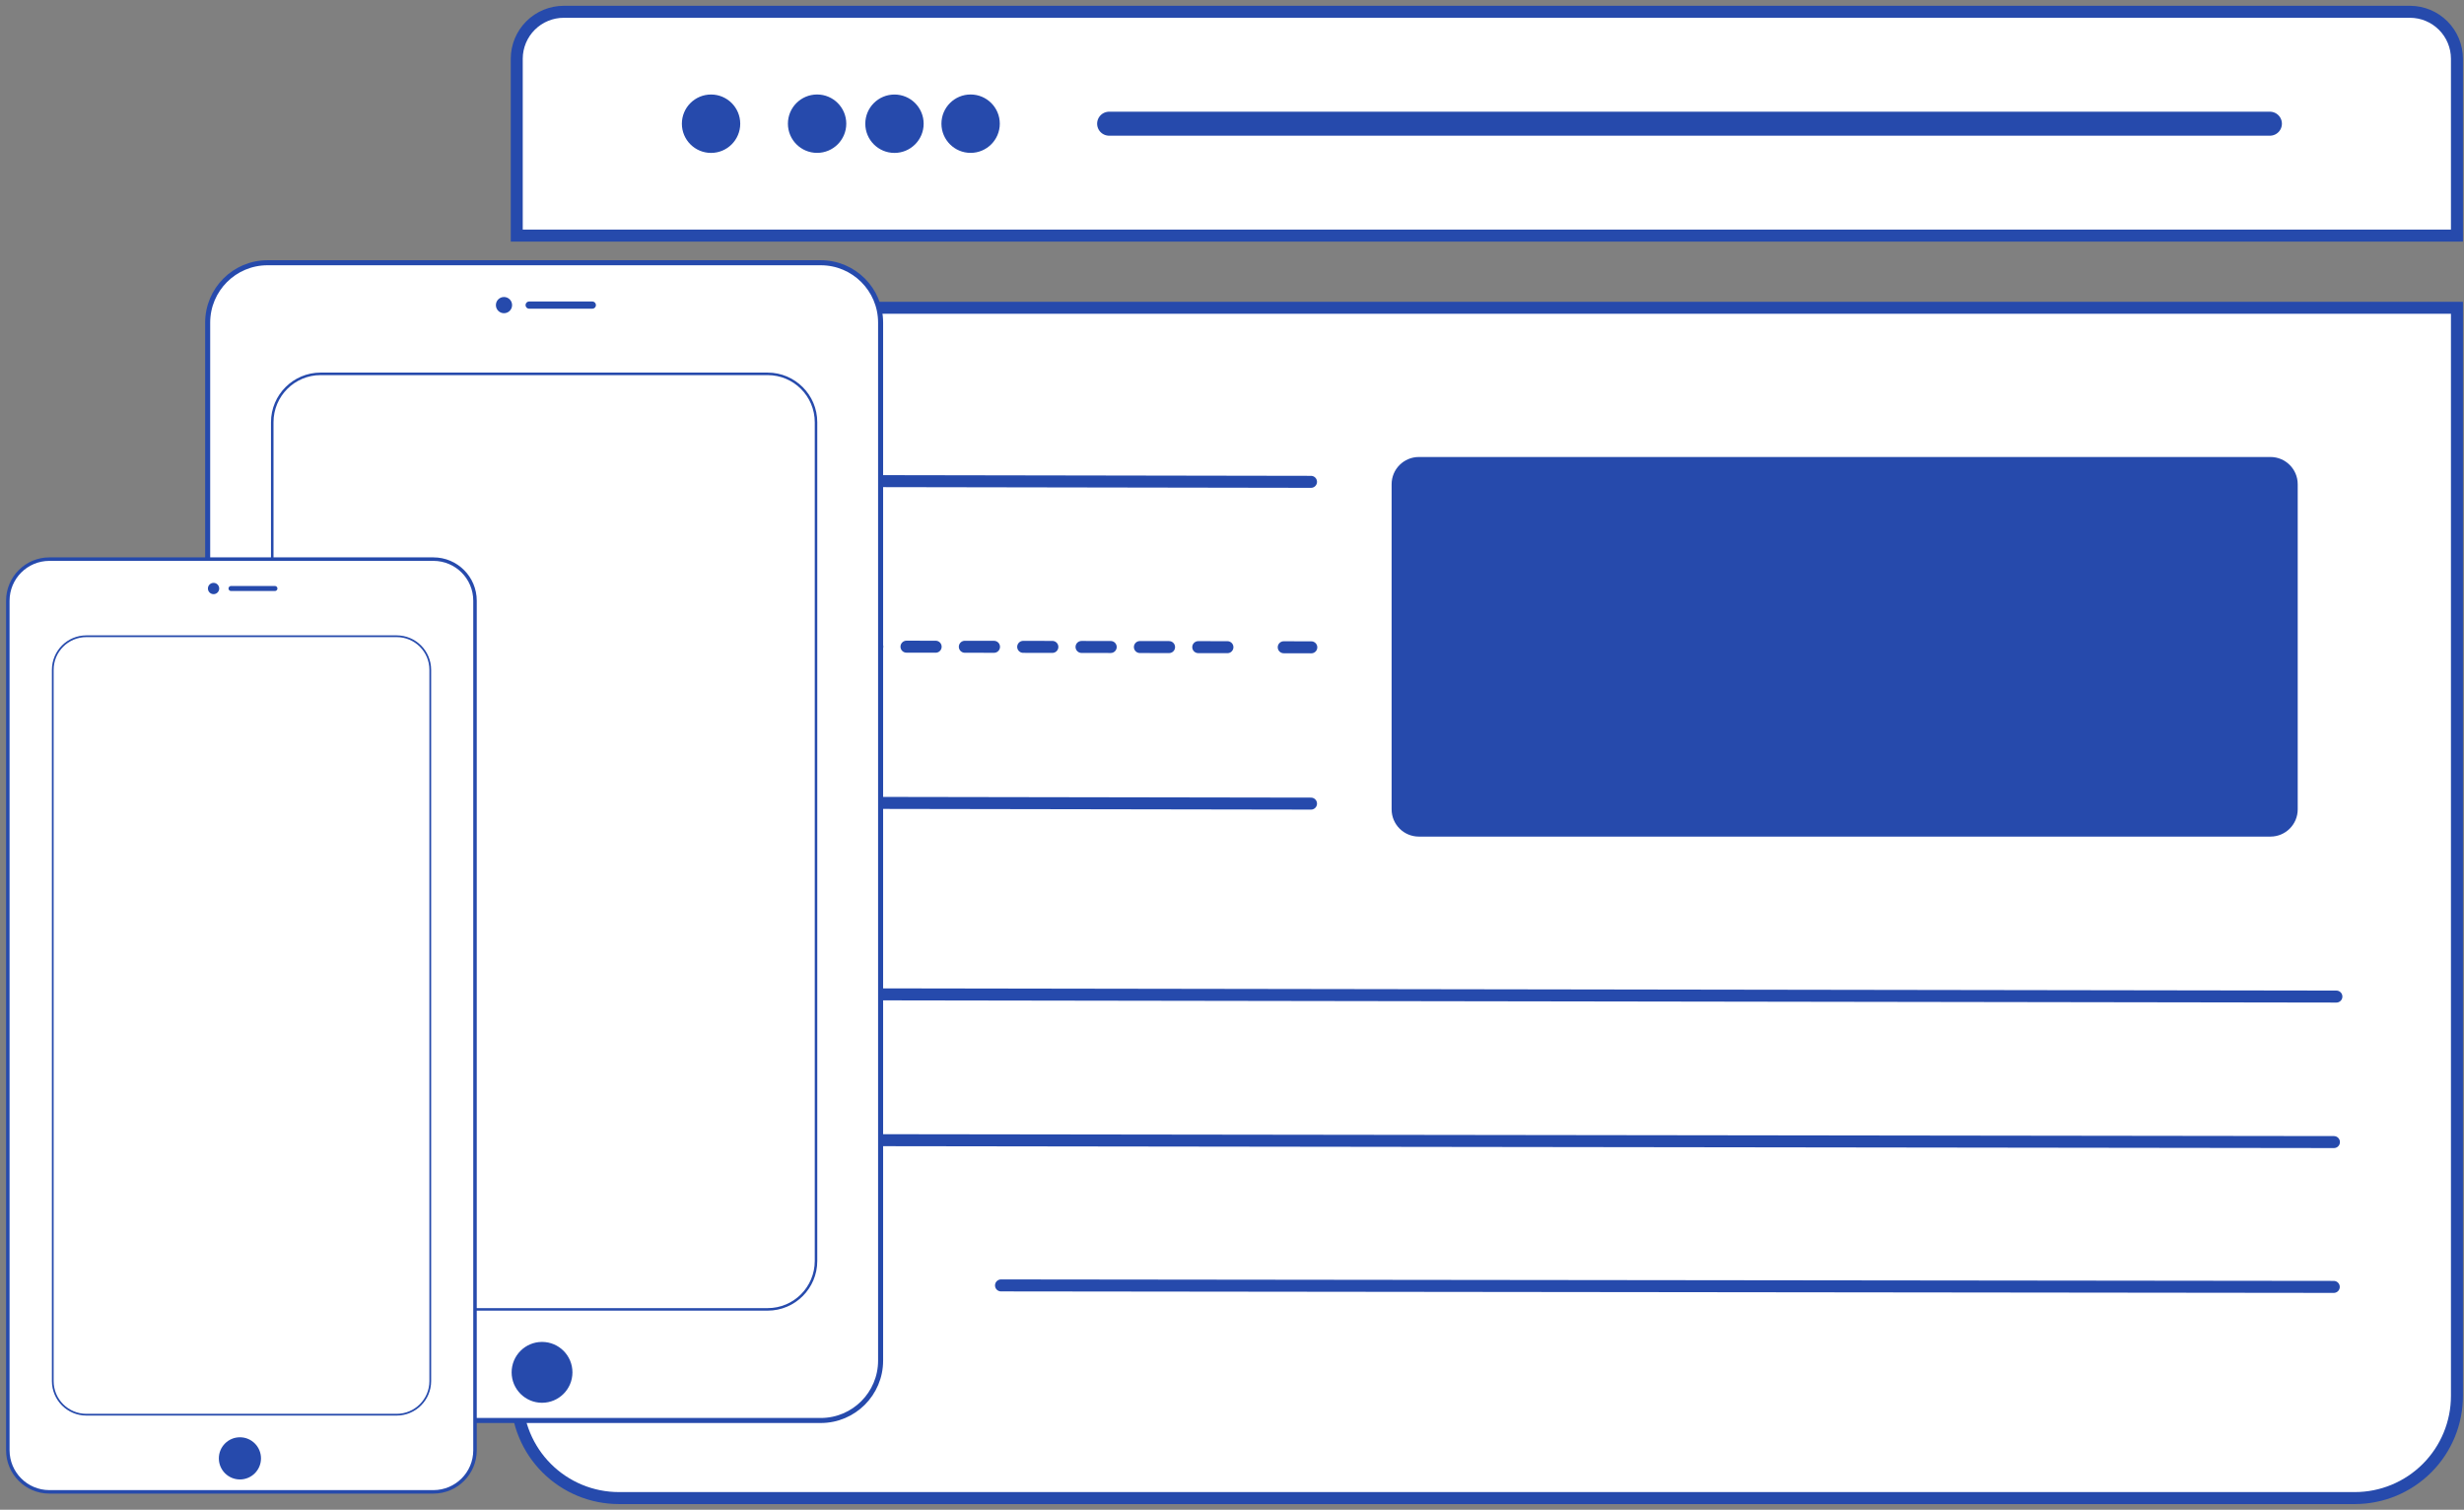 <svg width="315" height="193" viewBox="0 0 315 193" fill="none" xmlns="http://www.w3.org/2000/svg">
<rect x="0" y="0" width="315" height="193" fill="#808080" stroke="none"/>
<path d="M66.062 39.344H314.098V178.445C314.098 181.909 312.723 185.232 310.274 187.681C307.826 190.131 304.505 191.507 301.042 191.507H79.127C77.411 191.508 75.713 191.171 74.128 190.515C72.543 189.859 71.103 188.897 69.889 187.684C68.676 186.471 67.714 185.031 67.057 183.445C66.4 181.86 66.062 180.161 66.062 178.445V39.344Z" fill="white" stroke="#264AAC" stroke-width="1.533" stroke-miterlimit="10"/>
<path d="M167.637 82.751L164.114 82.743" stroke="#264AAC" stroke-width="1.533" stroke-miterlimit="10" stroke-linecap="round"/>
<path d="M84.987 82.618L81.464 82.609" stroke="#264AAC" stroke-width="1.533" stroke-miterlimit="10" stroke-linecap="round"/>
<path d="M298.687 127.398L80.095 127.066" stroke="#264AAC" stroke-width="1.533" stroke-miterlimit="10" stroke-linecap="round"/>
<path d="M298.372 145.998L81.414 145.716" stroke="#264AAC" stroke-width="1.533" stroke-miterlimit="10" stroke-linecap="round"/>
<path d="M298.351 164.512L127.97 164.321" stroke="#264AAC" stroke-width="1.533" stroke-miterlimit="10" stroke-linecap="round"/>
<path d="M167.601 102.73L81.433 102.589" stroke="#264AAC" stroke-width="1.533" stroke-miterlimit="10" stroke-linecap="round"/>
<path d="M156.915 82.733L88.585 82.625" stroke="#264AAC" stroke-width="1.533" stroke-miterlimit="10" stroke-linecap="round" stroke-dasharray="3.73 3.73"/>
<path d="M167.601 61.596L81.433 61.455" stroke="#264AAC" stroke-width="1.533" stroke-miterlimit="10" stroke-linecap="round"/>
<path d="M181.387 58.42H290.26C292.183 58.42 293.742 59.98 293.742 61.903V103.463C293.742 105.386 292.183 106.946 290.26 106.946H181.387C179.464 106.946 177.906 105.386 177.906 103.463V61.903C177.906 59.98 179.464 58.42 181.387 58.42Z" fill="#264AAC"/>
<path d="M72.081 1.507H308.113C309.699 1.513 311.217 2.146 312.338 3.268C313.459 4.389 314.092 5.909 314.098 7.495V30.12H66.062V7.495C66.069 5.903 66.706 4.379 67.834 3.256C68.963 2.134 70.49 1.505 72.081 1.507Z" fill="white" stroke="#264AAC" stroke-width="1.533" stroke-miterlimit="10"/>
<path d="M141.791 15.813H290.188" stroke="#264AAC" stroke-width="3.067" stroke-miterlimit="10" stroke-linecap="round"/>
<path d="M90.902 19.547C92.962 19.547 94.632 17.876 94.632 15.815C94.632 13.754 92.962 12.082 90.902 12.082C88.841 12.082 87.171 13.754 87.171 15.815C87.171 17.876 88.841 19.547 90.902 19.547Z" fill="#264AAC"/>
<path d="M104.458 19.543C106.518 19.543 108.188 17.872 108.188 15.811C108.188 13.749 106.518 12.079 104.458 12.079C102.397 12.079 100.727 13.749 100.727 15.811C100.727 17.872 102.397 19.543 104.458 19.543Z" fill="#264AAC"/>
<path d="M114.35 19.548C116.41 19.548 118.08 17.877 118.08 15.816C118.08 13.754 116.41 12.084 114.35 12.084C112.29 12.084 110.62 13.754 110.62 15.816C110.62 17.877 112.29 19.548 114.35 19.548Z" fill="#264AAC"/>
<path d="M124.084 19.543C126.144 19.543 127.814 17.872 127.814 15.811C127.814 13.749 126.144 12.079 124.084 12.079C122.024 12.079 120.354 13.749 120.354 15.811C120.354 17.872 122.024 19.543 124.084 19.543Z" fill="#264AAC"/>
<path d="M104.926 33.589H34.2C29.975 33.589 26.549 37.016 26.549 41.244V173.934C26.549 178.162 29.975 181.589 34.2 181.589H104.926C109.151 181.589 112.577 178.162 112.577 173.934V41.244C112.577 37.016 109.151 33.589 104.926 33.589Z" fill="white" stroke="#264AAC" stroke-width="0.644" stroke-miterlimit="10"/>
<path d="M98.135 47.792H40.988C37.573 47.792 34.804 50.562 34.804 53.979V161.199C34.804 164.616 37.573 167.386 40.988 167.386H98.135C101.551 167.386 104.319 164.616 104.319 161.199V53.979C104.319 50.562 101.551 47.792 98.135 47.792Z" fill="white" stroke="#264AAC" stroke-width="0.322" stroke-miterlimit="10"/>
<path d="M67.648 39.002H75.722" stroke="#264AAC" stroke-width="0.919" stroke-miterlimit="10" stroke-linecap="round"/>
<path d="M64.431 40.04C65.004 40.04 65.467 39.576 65.467 39.004C65.467 38.431 65.004 37.967 64.431 37.967C63.859 37.967 63.395 38.431 63.395 39.004C63.395 39.576 63.859 40.04 64.431 40.04Z" fill="#264AAC"/>
<path d="M69.294 179.324C71.442 179.324 73.182 177.583 73.182 175.435C73.182 173.286 71.442 171.545 69.294 171.545C67.147 171.545 65.407 173.286 65.407 175.435C65.407 177.583 67.147 179.324 69.294 179.324Z" fill="#264AAC"/>
<path d="M55.412 71.476H6.314C3.379 71.476 1 73.856 1 76.792V185.397C1 188.333 3.379 190.713 6.314 190.713H55.412C58.346 190.713 60.725 188.333 60.725 185.397V76.792C60.725 73.856 58.346 71.476 55.412 71.476Z" fill="white" stroke="#264AAC" stroke-width="0.447" stroke-miterlimit="10"/>
<path d="M50.713 81.334H11.04C8.668 81.334 6.746 83.257 6.746 85.63V176.553C6.746 178.926 8.668 180.849 11.04 180.849H50.713C53.084 180.849 55.007 178.926 55.007 176.553V85.63C55.007 83.257 53.084 81.334 50.713 81.334Z" fill="white" stroke="#264AAC" stroke-width="0.223" stroke-miterlimit="10"/>
<path d="M29.534 75.231H35.146" stroke="#264AAC" stroke-width="0.64" stroke-miterlimit="10" stroke-linecap="round"/>
<path d="M27.302 75.954C27.7 75.954 28.023 75.631 28.023 75.232C28.023 74.834 27.7 74.511 27.302 74.511C26.903 74.511 26.581 74.834 26.581 75.232C26.581 75.631 26.903 75.954 27.302 75.954Z" fill="#264AAC"/>
<path d="M30.672 189.127C32.16 189.127 33.366 187.92 33.366 186.432C33.366 184.943 32.16 183.736 30.672 183.736C29.184 183.736 27.978 184.943 27.978 186.432C27.978 187.92 29.184 189.127 30.672 189.127Z" fill="#264AAC"/>
</svg>
